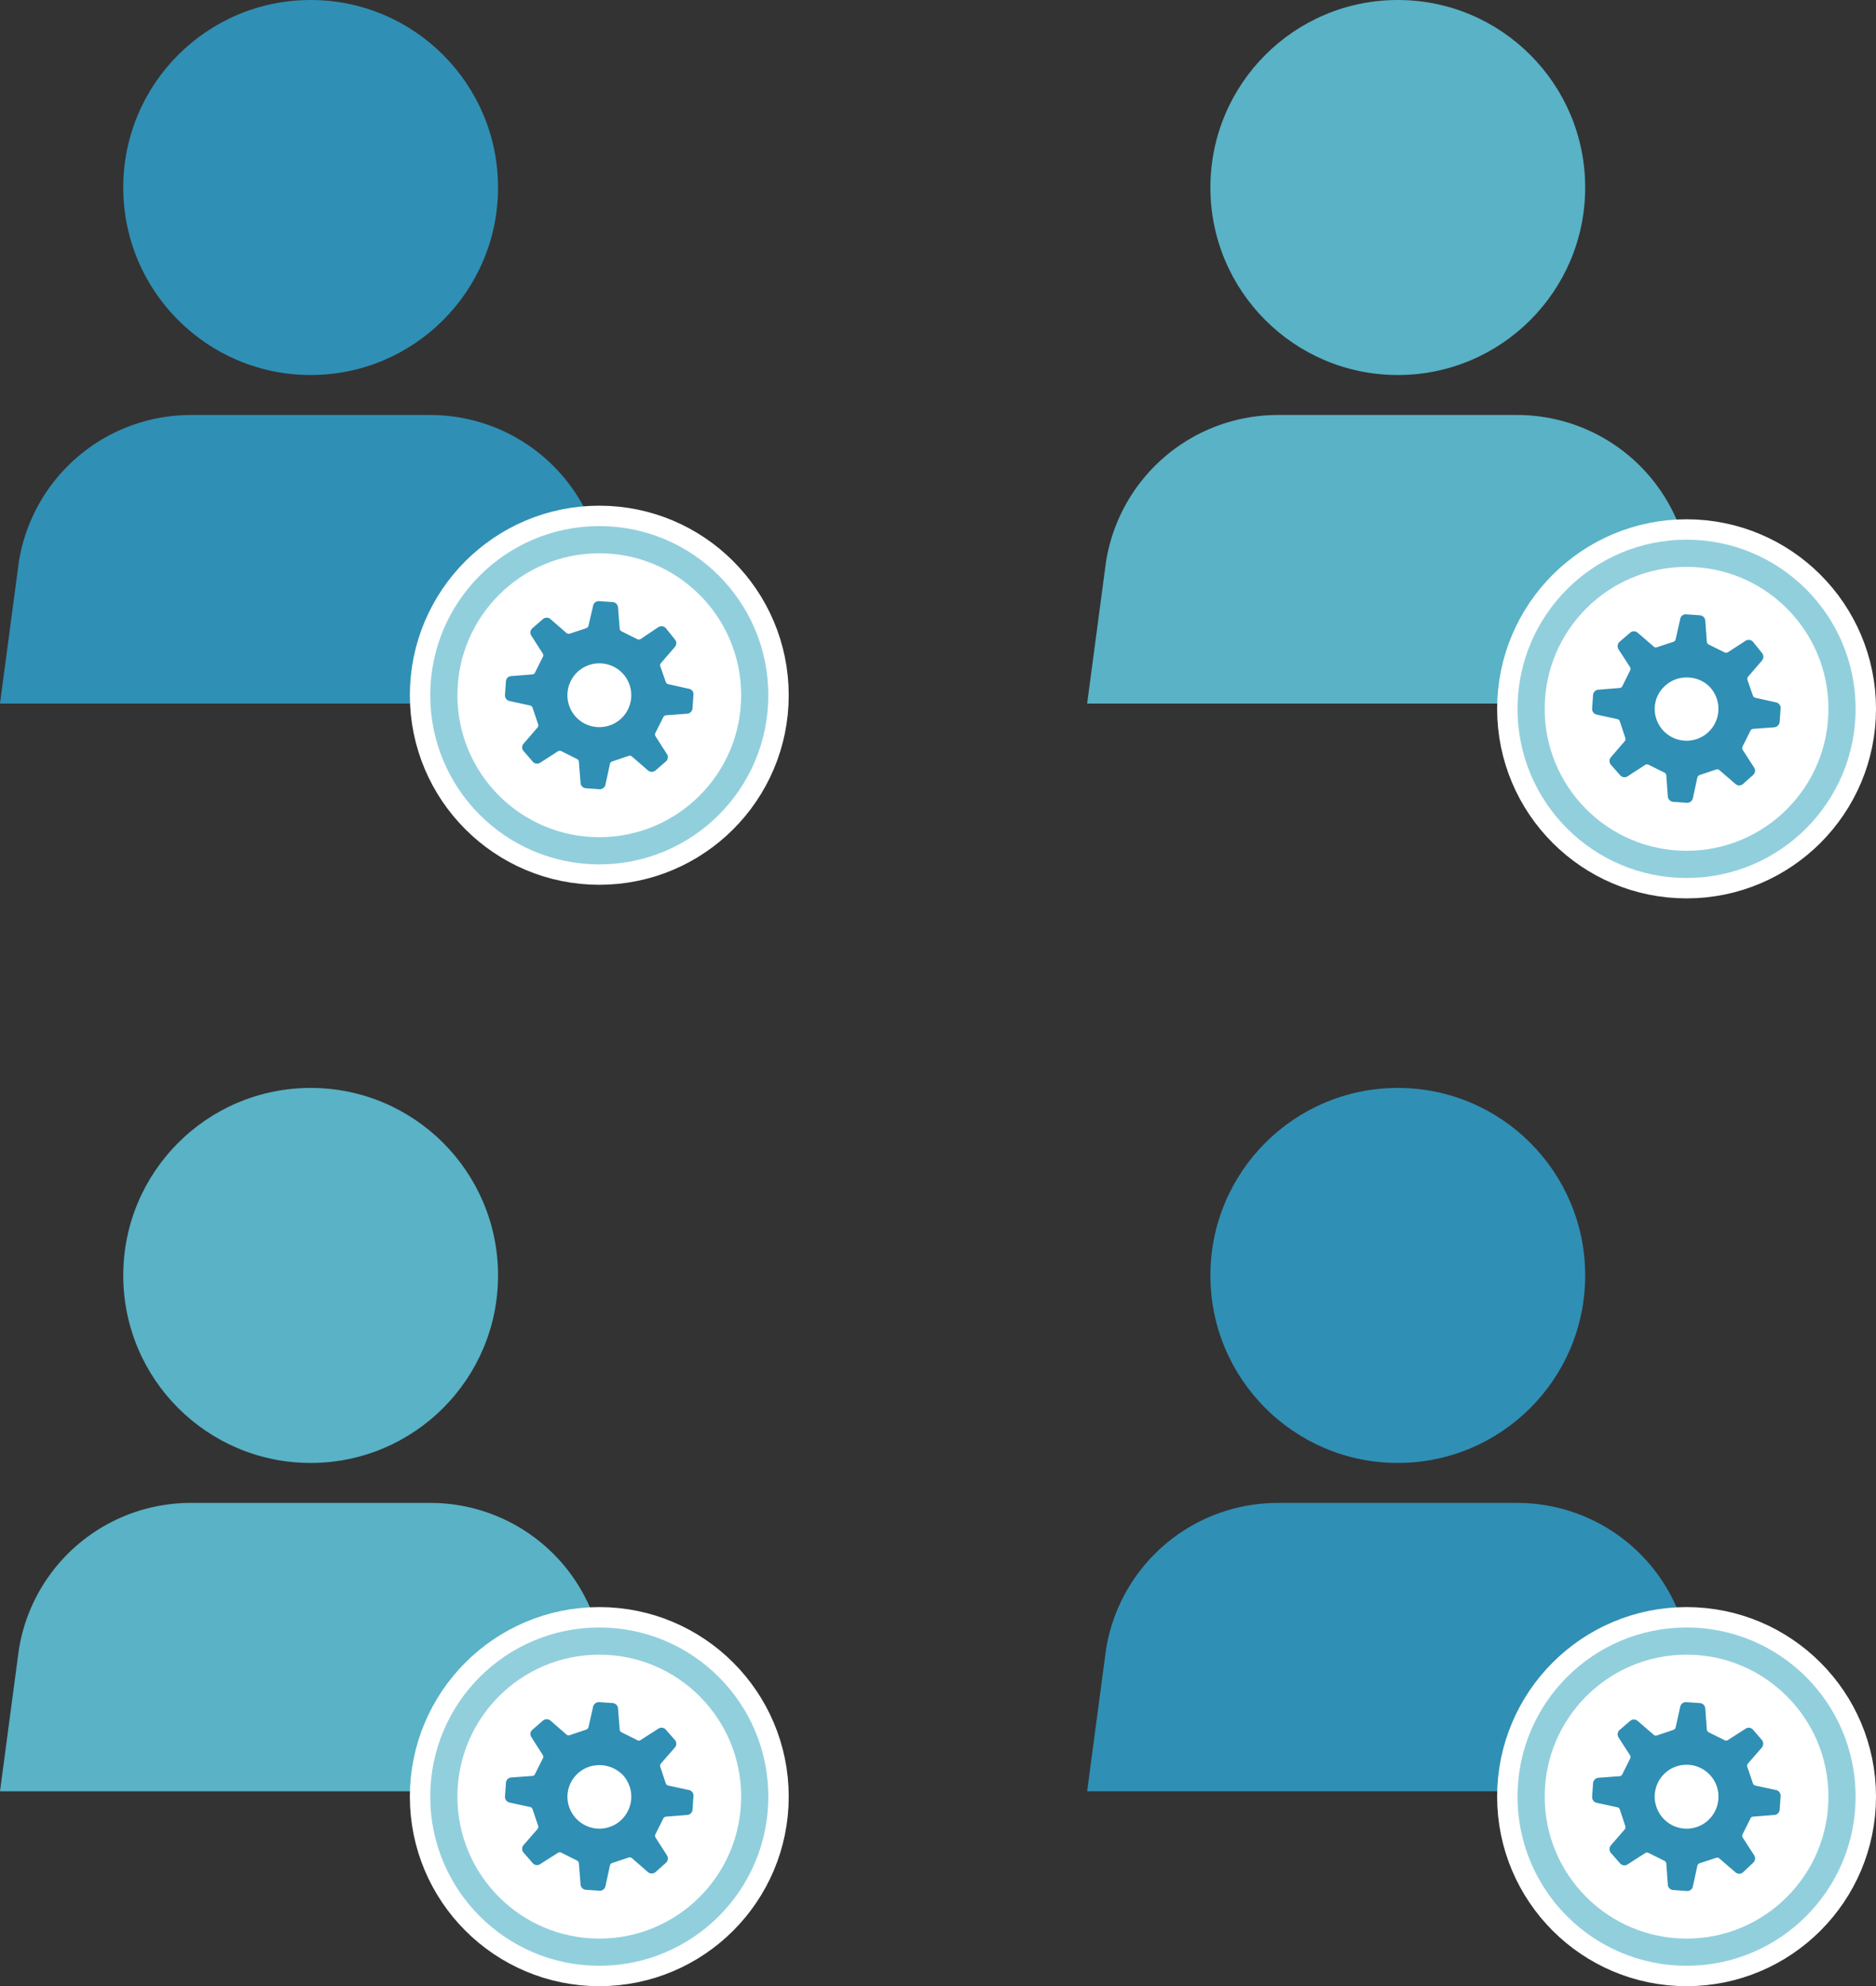 <svg xmlns="http://www.w3.org/2000/svg" viewBox="0 0 138.05 146.07"><rect x="0" y="0" width="138.05" height="146.07" fill="#333333" stroke="none"/><defs><style>.cls-1{fill:#308fb4;}.cls-2,.cls-3{fill:#fff;stroke-miterlimit:10;}.cls-2{stroke:#fff;stroke-width:5px;}.cls-3{stroke:#92cfdd;stroke-width:2px;}.cls-4{fill:#59b2c6;}</style></defs><g id="レイヤー_2" data-name="レイヤー 2"><g id="レイヤー_1-2" data-name="レイヤー 1"><circle class="cls-1" cx="22.86" cy="13.79" r="13.79"/><path class="cls-1" d="M45.71,51.74H0L1.38,41.37A12.82,12.82,0,0,1,14,30.52H31.67A12.82,12.82,0,0,1,44.33,41.37Z"/><circle class="cls-2" cx="44.1" cy="51.13" r="11.44"/><circle class="cls-3" cx="44.1" cy="51.13" r="11.44"/><path class="cls-1" d="M49,46.2a.44.44,0,0,0-.58-.06L47.14,47a.27.27,0,0,1-.26,0l-1.14-.57a.24.24,0,0,1-.14-.22l-.12-1.51a.42.42,0,0,0-.39-.42l-1-.07a.42.42,0,0,0-.45.36L43.31,46a.27.27,0,0,1-.17.2l-1.21.4a.25.25,0,0,1-.26-.06l-1.15-1a.43.43,0,0,0-.58,0l-.76.66a.42.42,0,0,0-.06.58l.82,1.28a.23.23,0,0,1,0,.26l-.57,1.15a.24.24,0,0,1-.22.13l-1.51.12a.41.41,0,0,0-.41.39l-.07,1a.42.42,0,0,0,.36.45l1.47.32a.25.25,0,0,1,.2.17l.41,1.21a.25.25,0,0,1-.06.26l-1,1.16a.41.41,0,0,0,0,.57l.66.76a.42.42,0,0,0,.57.07l1.29-.83a.24.24,0,0,1,.26,0l1.14.57a.24.24,0,0,1,.14.22l.12,1.51a.42.42,0,0,0,.39.42l1,.07a.43.43,0,0,0,.45-.36l.32-1.48a.25.25,0,0,1,.17-.2l1.21-.41a.27.27,0,0,1,.26.06l1.15,1a.43.43,0,0,0,.58,0L49,56a.42.42,0,0,0,.06-.57l-.82-1.28a.26.26,0,0,1,0-.27l.57-1.14a.27.27,0,0,1,.23-.14l1.5-.11a.43.43,0,0,0,.42-.4l.07-1a.41.41,0,0,0-.36-.44l-1.47-.33a.25.25,0,0,1-.21-.17L48.59,49a.23.23,0,0,1,.06-.25l1-1.16a.42.42,0,0,0,0-.58Zm-3.12,3.39a2.35,2.35,0,0,1-.23,3.31,2.37,2.37,0,0,1-1.71.57,2.32,2.32,0,0,1-1.61-.8,2.35,2.35,0,0,1,.23-3.31,2.36,2.36,0,0,1,3.32.23Z"/><circle class="cls-4" cx="102.86" cy="13.79" r="13.79"/><path class="cls-4" d="M125.72,51.74H80l1.38-10.37A12.8,12.8,0,0,1,94,30.52h17.64a12.8,12.8,0,0,1,12.65,10.85Z"/><circle class="cls-2" cx="124.11" cy="52.13" r="11.44"/><circle class="cls-3" cx="124.11" cy="52.13" r="11.44"/><path class="cls-1" d="M129,47.2a.43.43,0,0,0-.57-.06l-1.28.83a.27.27,0,0,1-.26,0l-1.15-.57a.26.26,0,0,1-.14-.22l-.11-1.51a.43.43,0,0,0-.4-.42l-1-.07a.41.41,0,0,0-.45.36L123.31,47a.25.25,0,0,1-.17.2l-1.21.4a.23.23,0,0,1-.25-.06l-1.16-1a.42.42,0,0,0-.57,0l-.77.66a.44.44,0,0,0-.06.58l.83,1.28a.27.27,0,0,1,0,.26l-.57,1.15a.25.25,0,0,1-.22.13l-1.51.12a.42.42,0,0,0-.42.39l-.07,1a.43.43,0,0,0,.36.45l1.48.32a.27.27,0,0,1,.2.17l.4,1.21a.25.25,0,0,1-.05.26l-1,1.16a.43.43,0,0,0,0,.57l.67.76a.42.42,0,0,0,.57.07l1.28-.83a.25.25,0,0,1,.26,0l1.15.57a.26.26,0,0,1,.14.22l.11,1.51a.43.43,0,0,0,.4.42l1,.07a.43.43,0,0,0,.45-.36l.32-1.48a.27.27,0,0,1,.17-.2l1.22-.41a.26.26,0,0,1,.25.06l1.16,1a.42.42,0,0,0,.57,0L129,57a.42.42,0,0,0,.07-.57l-.83-1.28a.29.29,0,0,1,0-.27l.57-1.14a.26.26,0,0,1,.22-.14l1.51-.11a.44.44,0,0,0,.42-.4l.07-1a.42.42,0,0,0-.36-.44l-1.48-.33a.25.25,0,0,1-.2-.17L128.59,50a.25.25,0,0,1,.06-.25l1-1.16a.44.44,0,0,0,0-.58Zm-3.12,3.39a2.35,2.35,0,0,1-.23,3.31,2.35,2.35,0,0,1-1.7.57A2.34,2.34,0,0,1,121.77,52a2.28,2.28,0,0,1,.8-1.6,2.31,2.31,0,0,1,1.7-.57A2.28,2.28,0,0,1,125.88,50.59Z"/><circle class="cls-4" cx="22.86" cy="93.8" r="13.79"/><path class="cls-4" d="M45.71,131.74H0l1.38-10.37A12.81,12.81,0,0,1,14,110.53H31.67a12.81,12.81,0,0,1,12.66,10.84Z"/><circle class="cls-2" cx="44.1" cy="132.13" r="11.44"/><circle class="cls-3" cx="44.1" cy="132.13" r="11.44"/><path class="cls-1" d="M49,127.21a.42.42,0,0,0-.58-.06l-1.28.82a.22.22,0,0,1-.26,0l-1.14-.57a.24.24,0,0,1-.14-.22l-.12-1.51a.42.42,0,0,0-.39-.42l-1-.07a.44.44,0,0,0-.45.36L43.31,127a.27.27,0,0,1-.17.2l-1.21.41a.25.25,0,0,1-.26-.06l-1.15-1a.43.43,0,0,0-.58,0l-.76.66a.41.41,0,0,0-.06.57l.82,1.29a.22.22,0,0,1,0,.26l-.57,1.14a.23.23,0,0,1-.22.14l-1.51.11a.42.42,0,0,0-.41.4l-.07,1a.43.43,0,0,0,.36.45l1.47.32a.24.24,0,0,1,.2.17l.41,1.21a.25.25,0,0,1-.06.26l-1,1.15a.42.42,0,0,0,0,.58l.66.76a.42.42,0,0,0,.57.06l1.29-.82a.24.24,0,0,1,.26,0l1.14.57a.25.25,0,0,1,.14.23l.12,1.5a.42.42,0,0,0,.39.42l1,.07a.43.43,0,0,0,.45-.36l.32-1.48a.25.25,0,0,1,.17-.2l1.21-.4a.25.25,0,0,1,.26.06l1.15,1a.43.43,0,0,0,.58,0L49,137a.43.43,0,0,0,.06-.58l-.82-1.28a.25.25,0,0,1,0-.26l.57-1.14a.25.25,0,0,1,.23-.14l1.5-.12a.42.42,0,0,0,.42-.39l.07-1a.42.42,0,0,0-.36-.45l-1.47-.32a.27.27,0,0,1-.21-.17l-.4-1.21a.25.25,0,0,1,.06-.26l1-1.15a.42.42,0,0,0,0-.58Zm-3.12,3.38a2.37,2.37,0,0,1,.57,1.71,2.4,2.4,0,0,1-.8,1.61,2.37,2.37,0,0,1-1.71.57A2.36,2.36,0,0,1,41.76,132a2.34,2.34,0,0,1,2.51-2.18A2.4,2.4,0,0,1,45.88,130.59Z"/><circle class="cls-1" cx="102.86" cy="93.8" r="13.79"/><path class="cls-1" d="M125.72,131.74H80l1.38-10.37A12.8,12.8,0,0,1,94,110.53h17.64a12.79,12.79,0,0,1,12.65,10.84Z"/><circle class="cls-2" cx="124.11" cy="132.13" r="11.44"/><circle class="cls-3" cx="124.11" cy="132.13" r="11.44"/><path class="cls-1" d="M129,127.21a.41.41,0,0,0-.57-.06l-1.28.82a.23.23,0,0,1-.26,0l-1.15-.57a.26.26,0,0,1-.14-.22l-.11-1.51a.43.43,0,0,0-.4-.42l-1-.07a.43.43,0,0,0-.45.36l-.33,1.48a.25.25,0,0,1-.17.2l-1.21.41a.23.23,0,0,1-.25-.06l-1.16-1a.42.42,0,0,0-.57,0l-.77.66a.43.43,0,0,0-.06.57l.83,1.29a.27.27,0,0,1,0,.26l-.57,1.14a.24.24,0,0,1-.22.14l-1.51.11a.44.44,0,0,0-.42.4l-.07,1a.43.43,0,0,0,.36.45l1.48.32a.25.25,0,0,1,.2.17l.4,1.21a.25.25,0,0,1-.05.26l-1,1.15a.44.44,0,0,0,0,.58l.67.76a.42.42,0,0,0,.57.06l1.28-.82a.25.25,0,0,1,.26,0l1.15.57a.27.27,0,0,1,.14.23l.11,1.5a.42.42,0,0,0,.4.42l1,.07a.42.42,0,0,0,.45-.36l.32-1.48a.27.27,0,0,1,.17-.2l1.22-.4a.24.24,0,0,1,.25.06l1.16,1a.42.42,0,0,0,.57,0L129,137a.43.43,0,0,0,.07-.58l-.83-1.28a.27.27,0,0,1,0-.26l.57-1.14a.24.24,0,0,1,.22-.14l1.51-.12a.42.42,0,0,0,.42-.39l.07-1a.43.43,0,0,0-.36-.45l-1.48-.32a.27.27,0,0,1-.2-.17l-.41-1.21a.27.27,0,0,1,.06-.26l1-1.15a.44.44,0,0,0,0-.58Zm-3.12,3.38a2.33,2.33,0,0,1,.57,1.71,2.34,2.34,0,0,1-2.5,2.18,2.33,2.33,0,0,1-1.61-.81,2.35,2.35,0,0,1,.23-3.31,2.35,2.35,0,0,1,3.31.23Z"/></g></g></svg>